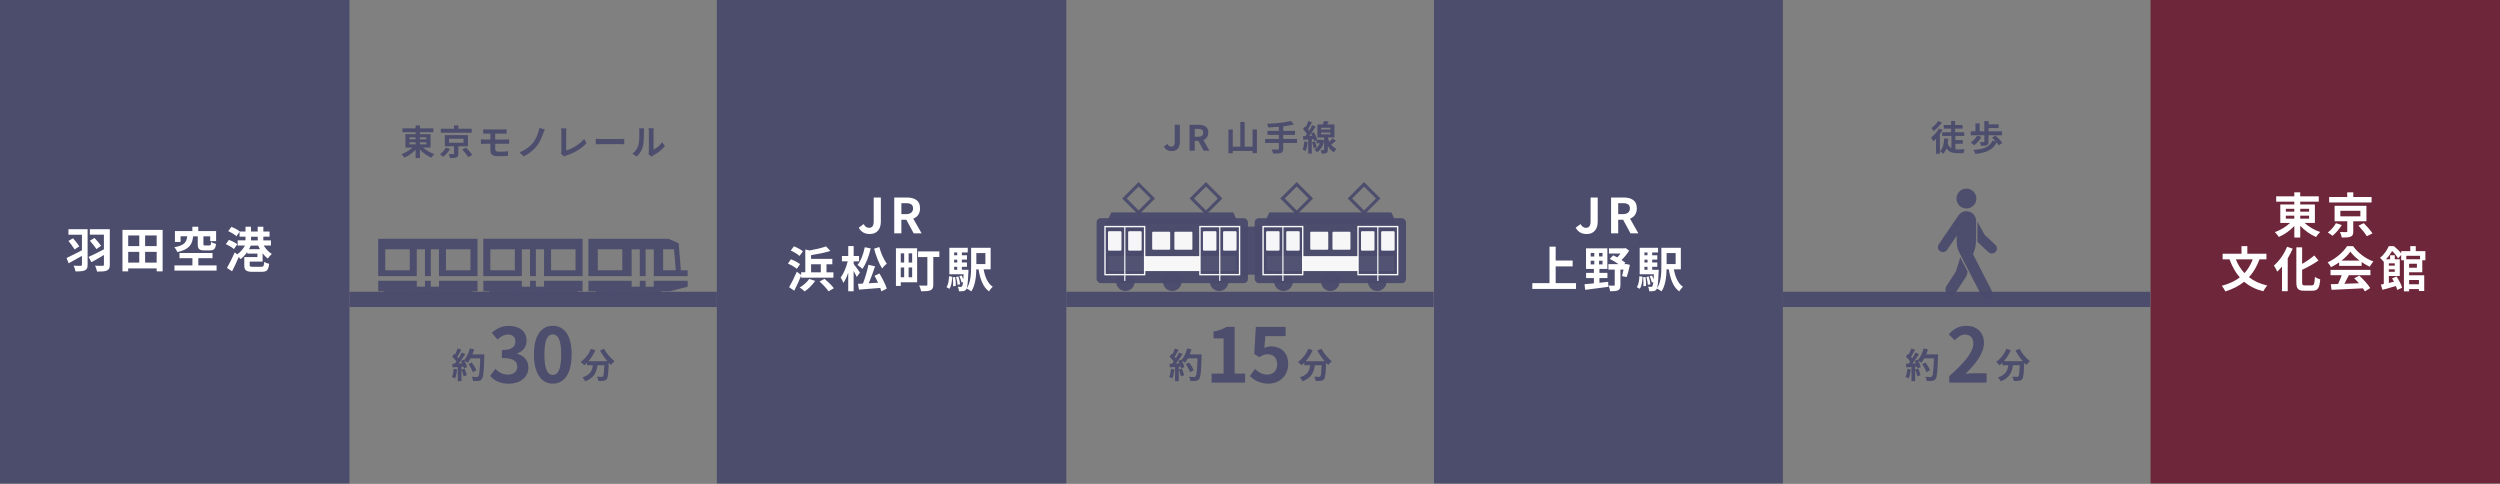<?xml version="1.0" encoding="UTF-8"?>
<svg id="_レイヤー_1" data-name="レイヤー 1" xmlns="http://www.w3.org/2000/svg" viewBox="0 0 930 180">
  <rect x="0" y="0" width="930" height="180" fill="#808080" stroke="none"/>
  <defs>
    <style>
      .cls-1, .cls-2, .cls-3 {
        opacity: .95;
      }

      .cls-1, .cls-2, .cls-4, .cls-5, .cls-6 {
        stroke-width: 0px;
      }

      .cls-1, .cls-4 {
        fill: #4a4a6c;
      }

      .cls-2, .cls-6 {
        fill: #fff;
      }

      .cls-5 {
        fill: #6e273a;
      }
    </style>
  </defs>
  <g class="cls-3">
    <path class="cls-4" d="M170.06,137.43c-.13,1.22-.4,2.52-.78,3.35-.27-.17-.85-.44-1.18-.56.38-.77.58-1.92.69-3.02l1.27.22ZM180.17,131.8s0,.52-.01.72c-.17,5.69-.35,7.75-.9,8.44-.36.49-.7.64-1.25.72-.47.08-1.27.06-2.03.04-.03-.44-.23-1.12-.52-1.56.82.08,1.56.08,1.91.08.25,0,.39-.05.55-.22.39-.4.58-2.3.73-6.73h-3.59c-.35.64-.71,1.21-1.1,1.68-.26-.23-.83-.62-1.22-.86.46.82.87,1.78,1.01,2.43l-1.17.55c-.04-.21-.1-.44-.18-.7l-.74.05v5.34h-1.37v-5.24l-1.92.13-.13-1.35.96-.04c.2-.25.4-.52.6-.81-.38-.56-1.01-1.26-1.56-1.78l.73-1.07c.1.09.21.18.31.27.36-.71.74-1.59.95-2.26l1.36.48c-.47.9-1,1.9-1.47,2.63.17.18.32.38.46.55.47-.73.88-1.48,1.2-2.13l1.31.55c-.73,1.14-1.64,2.47-2.48,3.52l1.31-.05c-.14-.31-.3-.62-.46-.9l1.09-.48.09.16c.96-1.03,1.73-2.69,2.15-4.33l1.59.34c-.17.64-.39,1.26-.64,1.86h4.43ZM172.82,137.13c.35.77.69,1.78.84,2.44l-1.22.43c-.1-.66-.44-1.72-.77-2.51l1.14-.36ZM175.87,138.46c-.25-.82-.92-2.07-1.59-3l1.23-.62c.68.9,1.42,2.09,1.69,2.91l-1.34.71Z"/>
    <path class="cls-4" d="M182.33,139.83l1.93-2.6c1.23,1.2,2.74,2.13,4.62,2.13,2.1,0,3.53-1.04,3.53-2.88,0-2.04-1.2-3.3-5.71-3.3v-2.97c3.81,0,5.04-1.32,5.04-3.16,0-1.62-1.01-2.58-2.77-2.6-1.48.03-2.69.73-3.92,1.85l-2.1-2.52c1.79-1.57,3.78-2.55,6.22-2.55,4,0,6.72,1.96,6.72,5.52,0,2.24-1.26,3.86-3.47,4.73v.14c2.35.64,4.14,2.38,4.14,5.1,0,3.81-3.33,6.02-7.28,6.02-3.28,0-5.49-1.23-6.94-2.88Z"/>
    <path class="cls-4" d="M198.62,131.87c0-7.17,2.8-10.67,7.03-10.67s7,3.53,7,10.67-2.8,10.84-7,10.84-7.03-3.7-7.03-10.84ZM208.76,131.87c0-5.8-1.34-7.48-3.11-7.48s-3.14,1.68-3.14,7.48,1.34,7.62,3.14,7.62,3.11-1.79,3.11-7.62Z"/>
    <path class="cls-4" d="M224.74,129.75c.82,1.65,2.44,3.54,3.86,4.63-.42.33-1.01.95-1.31,1.39-.27-.25-.55-.53-.83-.83v.09c-.14,3.93-.3,5.46-.75,6.01-.33.42-.68.55-1.18.61-.44.06-1.2.06-1.96.04-.03-.47-.23-1.12-.51-1.56.71.05,1.39.06,1.72.06.23,0,.38-.03.52-.18.26-.27.4-1.43.52-4.15h-2.56c-.32,2.5-1.17,4.72-4.54,5.98-.19-.44-.65-1.08-1.03-1.43,2.94-.95,3.61-2.65,3.87-4.55h-2.2v-.91c-.34.35-.69.66-1.04.94-.29-.35-.95-.97-1.33-1.25,1.62-1.09,3.06-2.89,3.83-4.86l1.66.48c-.64,1.5-1.55,2.92-2.57,4.1h7.02c-1.03-1.2-2-2.63-2.72-3.99l1.52-.61Z"/>
  </g>
  <g class="cls-3">
    <path class="cls-4" d="M436.89,137.43c-.13,1.22-.4,2.52-.78,3.35-.27-.17-.85-.44-1.18-.56.38-.77.58-1.92.69-3.02l1.27.22ZM447.01,131.8s0,.52-.01.72c-.17,5.69-.35,7.75-.9,8.44-.36.49-.7.64-1.25.72-.47.08-1.27.06-2.03.04-.03-.44-.23-1.12-.52-1.56.82.08,1.56.08,1.91.08.25,0,.39-.05.55-.22.39-.4.58-2.3.73-6.73h-3.59c-.35.64-.71,1.21-1.1,1.68-.26-.23-.83-.62-1.22-.86.46.82.87,1.78,1.01,2.43l-1.17.55c-.04-.21-.1-.44-.18-.7l-.74.05v5.34h-1.37v-5.24l-1.92.13-.13-1.35.96-.04c.2-.25.4-.52.6-.81-.38-.56-1.01-1.26-1.56-1.78l.73-1.07c.1.09.21.18.31.27.36-.71.74-1.59.95-2.26l1.36.48c-.47.9-1,1.9-1.47,2.63.17.18.32.38.46.55.47-.73.88-1.48,1.2-2.13l1.31.55c-.73,1.14-1.64,2.47-2.48,3.52l1.31-.05c-.14-.31-.3-.62-.46-.9l1.09-.48.09.16c.96-1.03,1.73-2.69,2.15-4.33l1.59.34c-.17.64-.39,1.26-.64,1.86h4.43ZM439.66,137.13c.35.77.69,1.78.84,2.44l-1.22.43c-.1-.66-.44-1.72-.77-2.51l1.14-.36ZM442.7,138.46c-.25-.82-.92-2.07-1.59-3l1.23-.62c.68.9,1.42,2.09,1.69,2.91l-1.34.71Z"/>
    <path class="cls-4" d="M450.73,138.99h4.45v-13.1h-3.75v-2.55c2.07-.39,3.5-.92,4.82-1.74h3.05v17.39h3.89v3.33h-12.46v-3.33Z"/>
    <path class="cls-4" d="M464.96,139.88l1.9-2.63c1.18,1.15,2.63,2.1,4.56,2.1,2.16,0,3.67-1.37,3.67-3.81s-1.4-3.75-3.5-3.75c-1.23,0-1.9.31-3.11,1.09l-1.88-1.23.56-10.05h11.09v3.44h-7.53l-.39,4.4c.81-.39,1.54-.59,2.49-.59,3.47,0,6.38,2.07,6.38,6.58s-3.42,7.28-7.25,7.28c-3.28,0-5.46-1.29-7-2.83Z"/>
    <path class="cls-4" d="M491.58,129.75c.82,1.65,2.44,3.54,3.86,4.63-.42.33-1.01.95-1.31,1.39-.27-.25-.55-.53-.83-.83v.09c-.14,3.93-.3,5.46-.75,6.01-.33.42-.68.55-1.18.61-.44.06-1.2.06-1.96.04-.03-.47-.23-1.12-.51-1.56.71.05,1.39.06,1.72.06.23,0,.38-.03.52-.18.26-.27.4-1.43.52-4.15h-2.56c-.33,2.5-1.17,4.72-4.54,5.98-.2-.44-.65-1.08-1.03-1.43,2.94-.95,3.61-2.65,3.87-4.55h-2.2v-.91c-.34.35-.69.66-1.04.94-.29-.35-.95-.97-1.33-1.25,1.62-1.09,3.05-2.89,3.83-4.86l1.66.48c-.64,1.5-1.55,2.92-2.57,4.1h7.02c-1.03-1.2-2-2.63-2.72-3.99l1.52-.61Z"/>
  </g>
  <g class="cls-3">
    <path class="cls-4" d="M710.83,137.43c-.13,1.22-.4,2.52-.78,3.35-.27-.17-.84-.44-1.18-.56.38-.77.58-1.92.69-3.02l1.27.22ZM720.94,131.8s0,.52-.01.72c-.17,5.69-.35,7.75-.9,8.44-.36.49-.7.64-1.25.72-.47.08-1.27.06-2.03.04-.03-.44-.23-1.12-.52-1.56.82.08,1.56.08,1.91.08.25,0,.39-.05.55-.22.39-.4.58-2.3.73-6.73h-3.59c-.35.64-.71,1.21-1.1,1.68-.26-.23-.83-.62-1.22-.86.46.82.87,1.78,1.01,2.43l-1.17.55c-.04-.21-.1-.44-.18-.7l-.74.05v5.34h-1.36v-5.24l-1.92.13-.13-1.35.96-.04c.2-.25.4-.52.6-.81-.38-.56-1.01-1.26-1.56-1.78l.73-1.07c.1.09.21.18.31.27.36-.71.74-1.59.95-2.26l1.37.48c-.47.9-1,1.9-1.47,2.63.17.18.32.38.46.55.47-.73.88-1.48,1.2-2.13l1.31.55c-.73,1.14-1.64,2.47-2.48,3.52l1.31-.05c-.14-.31-.3-.62-.46-.9l1.09-.48.09.16c.96-1.03,1.73-2.69,2.15-4.33l1.59.34c-.17.64-.39,1.26-.64,1.86h4.43ZM713.59,137.13c.35.77.69,1.78.84,2.44l-1.22.43c-.1-.66-.44-1.72-.77-2.51l1.14-.36ZM716.64,138.46c-.25-.82-.92-2.07-1.59-3l1.23-.62c.68.9,1.42,2.09,1.69,2.91l-1.34.71Z"/>
    <path class="cls-4" d="M725.13,139.94c5.63-5.04,8.96-8.93,8.96-12.12,0-2.1-1.15-3.36-3.11-3.36-1.51,0-2.77.98-3.81,2.13l-2.24-2.24c1.9-2.02,3.75-3.14,6.58-3.14,3.92,0,6.52,2.52,6.52,6.38s-3.11,7.78-6.89,11.48c1.04-.11,2.41-.22,3.36-.22h4.51v3.47h-13.89v-2.38Z"/>
    <path class="cls-4" d="M751.28,129.75c.82,1.65,2.44,3.54,3.86,4.63-.42.33-1.01.95-1.31,1.39-.27-.25-.55-.53-.83-.83v.09c-.14,3.93-.3,5.46-.75,6.01-.33.42-.68.55-1.18.61-.44.06-1.2.06-1.96.04-.03-.47-.23-1.12-.51-1.56.71.05,1.39.06,1.72.06.23,0,.38-.03.52-.18.26-.27.4-1.43.52-4.15h-2.56c-.33,2.5-1.17,4.72-4.54,5.98-.2-.44-.65-1.08-1.03-1.43,2.94-.95,3.61-2.65,3.87-4.55h-2.2v-.91c-.34.35-.69.66-1.04.94-.29-.35-.95-.97-1.33-1.25,1.62-1.09,3.05-2.89,3.83-4.86l1.66.48c-.64,1.5-1.55,2.92-2.57,4.1h7.02c-1.03-1.2-2-2.63-2.72-3.99l1.52-.61Z"/>
  </g>
  <g>
    <g class="cls-3">
      <rect class="cls-4" x="461.27" y="84.3" width="11.68" height="17.87"/>
    </g>
    <g class="cls-3">
      <circle class="cls-4" cx="418.65" cy="104.8" r="3.46"/>
      <circle class="cls-4" cx="436.09" cy="104.8" r="3.46"/>
      <circle class="cls-4" cx="453.53" cy="104.8" r="3.46"/>
    </g>
    <g class="cls-3">
      <path class="cls-4" d="M423.56,79.94l-6.1-6.1,6.1-6.1,6.1,6.1-6.1,6.1ZM419.13,73.84l4.44,4.44,4.44-4.44-4.44-4.44-4.44,4.44Z"/>
      <path class="cls-4" d="M448.62,79.94l-6.1-6.1,6.1-6.1,6.1,6.1-6.1,6.1ZM444.18,73.84l4.44,4.44,4.44-4.44-4.44-4.44-4.44,4.44Z"/>
    </g>
    <polygon class="cls-1" points="460.8 83.33 411.39 83.33 413.4 79 458.78 79 460.8 83.33"/>
    <rect class="cls-1" x="407.94" y="81.16" width="56.3" height="24.17" rx="1.56" ry="1.56"/>
    <rect class="cls-2" x="412.3" y="95.28" width="47.58" height="5.55" rx=".49" ry=".49"/>
    <g class="cls-3">
      <rect class="cls-6" x="428.61" y="86.2" width="6.7" height="6.7" rx=".33" ry=".33"/>
      <rect class="cls-6" x="436.87" y="86.2" width="6.7" height="6.7" rx=".33" ry=".33"/>
    </g>
    <g>
      <g>
        <rect class="cls-1" x="411.06" y="84.3" width="14.74" height="17.87"/>
        <path class="cls-2" d="M426.07,102.43h-15.27v-18.4h15.27v18.4ZM411.32,101.91h14.22v-17.35h-14.22v17.35Z"/>
      </g>
      <rect class="cls-2" x="412.18" y="86.01" width="5.01" height="7.23" rx=".34" ry=".34"/>
      <rect class="cls-2" x="419.68" y="86.01" width="5.01" height="7.23" rx=".34" ry=".34"/>
      <rect class="cls-2" x="418.21" y="84.31" width=".44" height="20.19"/>
      <g>
        <rect class="cls-1" x="446.38" y="84.3" width="14.74" height="17.87"/>
        <path class="cls-2" d="M461.38,102.43h-15.27v-18.4h15.27v18.4ZM446.64,101.91h14.22v-17.35h-14.22v17.35Z"/>
      </g>
      <rect class="cls-2" x="447.5" y="86.01" width="5.01" height="7.23" rx=".34" ry=".34"/>
      <rect class="cls-2" x="454.99" y="86.01" width="5.01" height="7.23" rx=".34" ry=".34"/>
      <rect class="cls-2" x="453.53" y="84.31" width=".44" height="20.19"/>
    </g>
    <g class="cls-3">
      <circle class="cls-4" cx="477.46" cy="104.8" r="3.46"/>
      <circle class="cls-4" cx="494.89" cy="104.8" r="3.46"/>
      <circle class="cls-4" cx="512.33" cy="104.8" r="3.46"/>
    </g>
    <g class="cls-3">
      <path class="cls-4" d="M482.37,79.94l-6.1-6.1,6.1-6.1,6.1,6.1-6.1,6.1ZM477.93,73.84l4.44,4.44,4.44-4.44-4.44-4.44-4.44,4.44Z"/>
      <path class="cls-4" d="M507.42,79.94l-6.1-6.1,6.1-6.1,6.1,6.1-6.1,6.1ZM502.99,73.84l4.44,4.44,4.44-4.44-4.44-4.44-4.44,4.44Z"/>
    </g>
    <polygon class="cls-1" points="519.6 83.33 470.19 83.33 472.2 79 517.59 79 519.6 83.33"/>
    <rect class="cls-1" x="466.74" y="81.16" width="56.3" height="24.17" rx="1.56" ry="1.56"/>
    <rect class="cls-2" x="471.1" y="95.28" width="47.58" height="5.55" rx=".49" ry=".49"/>
    <g class="cls-3">
      <rect class="cls-6" x="487.41" y="86.2" width="6.7" height="6.7" rx=".33" ry=".33"/>
      <rect class="cls-6" x="495.67" y="86.2" width="6.7" height="6.7" rx=".33" ry=".33"/>
    </g>
    <g>
      <g>
        <rect class="cls-1" x="469.87" y="84.3" width="14.74" height="17.87"/>
        <path class="cls-2" d="M484.87,102.43h-15.27v-18.4h15.27v18.4ZM470.13,101.91h14.22v-17.35h-14.22v17.35Z"/>
      </g>
      <rect class="cls-2" x="470.99" y="86.01" width="5.01" height="7.23" rx=".34" ry=".34"/>
      <rect class="cls-2" x="478.48" y="86.01" width="5.01" height="7.23" rx=".34" ry=".34"/>
      <rect class="cls-2" x="477.02" y="84.31" width=".44" height="20.19"/>
      <g>
        <rect class="cls-1" x="505.18" y="84.3" width="14.74" height="17.87"/>
        <path class="cls-2" d="M520.19,102.43h-15.27v-18.4h15.27v18.4ZM505.44,101.91h14.22v-17.35h-14.22v17.35Z"/>
      </g>
      <rect class="cls-2" x="506.3" y="86.01" width="5.01" height="7.23" rx=".34" ry=".34"/>
      <rect class="cls-2" x="513.79" y="86.01" width="5.01" height="7.23" rx=".34" ry=".34"/>
      <rect class="cls-2" x="512.33" y="84.31" width=".44" height="20.19"/>
    </g>
  </g>
  <g class="cls-3">
    <path class="cls-4" d="M729.23,95.72l-1.61,5.2-3.58,5.53c-.63.98-.36,2.29.62,2.92.36.23.75.34,1.15.34.69,0,1.37-.34,1.78-.96l3.74-5.77c.11-.16.19-.34.24-.52l.42-1.36-2.76-5.37Z"/>
    <path class="cls-4" d="M742.22,91.03c-1.04-.92-2.37-2.16-3.95-3.68l-2.67-4.87v5.51c0,.58,0,1.24-.04,1.93,1.67,1.61,3.08,2.92,4.19,3.9.36.32.8.47,1.24.47.51,0,1.03-.21,1.4-.63.68-.77.61-1.95-.16-2.63Z"/>
    <path class="cls-4" d="M740.83,107.97l-6.85-13.36.47-1.44c.64-1.57.66-3.49.66-5.18v-5.82c0-1.99-1.61-3.6-3.6-3.6h0c-1.25,0-2.35.64-2.99,1.6-.02.03-7.3,10.71-7.3,10.71-.58.85-.36,2.01.49,2.59.32.22.69.32,1.05.32.6,0,1.18-.29,1.54-.82l3.61-5.31v2.32c0,1.34.31,2.66.91,3.86l8.25,16.04c.37.73,1.11,1.15,1.88,1.15.32,0,.65-.08.96-.23,1.04-.53,1.45-1.81.92-2.85Z"/>
    <circle class="cls-4" cx="731.51" cy="73.86" r="3.7"/>
  </g>
  <g class="cls-3">
    <path class="cls-4" d="M157.37,54.88c1.1,1.01,2.69,1.94,4.2,2.44-.36.31-.86.94-1.1,1.34-1.52-.64-3.08-1.75-4.26-3.03v3.16h-1.6v-3.09c-1.16,1.25-2.69,2.3-4.19,2.94-.25-.38-.73-.99-1.07-1.3,1.48-.51,3.02-1.43,4.1-2.46h-2.63v-4.97h3.78v-.74h-4.89v-1.44h4.89v-1.07h1.6v1.07h5.01v1.44h-5.01v.74h3.97v4.97h-2.79ZM152.31,51.84h2.29v-.77h-2.29v.77ZM152.31,53.72h2.29v-.79h-2.29v.79ZM156.2,51.07v.77h2.39v-.77h-2.39ZM158.59,52.93h-2.39v.79h2.39v-.79Z"/>
    <path class="cls-4" d="M167.42,55.44c-.65,1.04-1.61,2.18-2.52,2.89-.34-.29-.91-.69-1.26-.9.87-.62,1.77-1.66,2.2-2.5l1.59.51ZM175.45,49.37h-11.45v-1.47h4.88v-1.25h1.64v1.25h4.94v1.47ZM170.51,54.42v2.74c0,.78-.14,1.17-.71,1.39-.57.22-1.34.23-2.38.23-.08-.46-.29-1.05-.49-1.48.66.03,1.48.04,1.69.03.23-.01.29-.05.29-.22v-2.69h-3.42v-4.15h8.59v4.15h-3.56ZM167.03,53.1h5.41v-1.5h-5.41v1.5ZM173.35,54.93c.81.81,1.86,1.98,2.35,2.74l-1.52.77c-.44-.75-1.43-1.96-2.25-2.83l1.42-.68Z"/>
    <path class="cls-4" d="M184.23,55.46c0,.72.44.98,1.48.98,1.17,0,2.31-.08,3.35-.18l-.12,1.76c-.85.05-2.31.1-3.54.1-2.38,0-2.96-.82-2.96-2.13v-2.51h-2.12c-.36,0-1.03.04-1.42.06v-1.7c.36.03,1.01.06,1.42.06h2.12v-2.21h-1.42c-.47,0-.88.01-1.26.04v-1.62c.38.03.79.06,1.26.06h6.25c.44,0,.87-.03,1.17-.06v1.62c-.34-.01-.7-.04-1.17-.04h-3.06v2.21h3.93c.27,0,.92-.03,1.26-.05v1.66c-.35-.04-.94-.04-1.22-.04h-3.96v1.99Z"/>
    <path class="cls-4" d="M202.1,49.6c-.55,1.5-1.39,3.46-2.44,4.77-1.1,1.38-2.92,2.96-4.93,3.77l-1.48-1.52c2.03-.7,3.78-1.98,4.94-3.38,1.25-1.51,2.11-3.76,2.46-5.62l2.03.52c-.23.47-.42,1.04-.57,1.46Z"/>
    <path class="cls-4" d="M208.67,57.14c.16-.33.17-.55.17-.85v-7.05c0-.49-.06-1.11-.14-1.47h2.04c-.08.49-.13.96-.13,1.47v6.75c2.12-.6,5.02-2.26,6.68-4.29l.92,1.47c-1.78,2.13-4.49,3.68-7.54,4.68-.18.06-.47.16-.78.35l-1.22-1.07Z"/>
    <path class="cls-4" d="M221.63,51.64c.47.04,1.42.08,2.09.08h6.98c.6,0,1.18-.05,1.52-.08v2.04c-.31-.01-.98-.06-1.52-.06h-6.98c-.74,0-1.61.03-2.09.06v-2.04Z"/>
    <path class="cls-4" d="M235.25,57.18c1.14-.81,1.85-2,2.21-3.11.36-1.12.38-3.58.38-5.15,0-.52-.04-.87-.12-1.18h1.91c-.01.05-.09.64-.09,1.17,0,1.53-.04,4.28-.39,5.59-.39,1.47-1.2,2.74-2.31,3.73l-1.59-1.05ZM241.27,57.37c.05-.25.1-.61.1-.96v-7.58c0-.58-.09-1.08-.1-1.12h1.94s-.09.55-.09,1.13v6.8c1.05-.46,2.34-1.48,3.21-2.74l1,1.43c-1.08,1.4-2.95,2.81-4.41,3.55-.27.14-.4.26-.57.39l-1.08-.9Z"/>
  </g>
  <g class="cls-3">
    <path class="cls-4" d="M432.94,54.53l1.33-.98c.38.7.88,1,1.43,1,.85,0,1.29-.46,1.29-1.78v-6.36h1.92v6.51c0,1.81-.91,3.29-2.98,3.29-1.4,0-2.34-.57-2.99-1.69Z"/>
    <path class="cls-4" d="M447.76,56.04l-1.98-3.64h-1.34v3.64h-1.92v-9.62h3.35c2.02,0,3.61.7,3.61,2.91,0,1.44-.73,2.34-1.83,2.77l2.25,3.94h-2.15ZM444.44,50.88h1.25c1.24,0,1.91-.52,1.91-1.55s-.68-1.39-1.91-1.39h-1.25v2.94Z"/>
    <path class="cls-4" d="M467.57,48.15v8.83h-1.61v-.82h-7.38v.86h-1.59v-8.84h1.59v6.38h2.82v-9.18h1.61v9.18h2.95v-6.41h1.61Z"/>
    <path class="cls-4" d="M482.5,53.19h-5.14v2.12c0,.92-.23,1.33-.84,1.57-.62.23-1.56.27-2.89.26-.09-.44-.39-1.12-.64-1.53.96.04,2.05.04,2.34.04.3-.01.42-.1.42-.36v-2.09h-5.13v-1.51h5.13v-1.52h-4.25v-1.48h4.25v-1.52c-1.35.12-2.72.19-3.99.25-.04-.4-.23-1.03-.39-1.37,3.13-.13,6.7-.48,8.83-1.04l1.12,1.29c-1.16.3-2.52.52-3.95.69v1.7h4.37v1.48h-4.37v1.52h5.14v1.51Z"/>
    <path class="cls-4" d="M486.46,52.84c-.12,1.24-.4,2.52-.77,3.35-.26-.18-.82-.43-1.13-.55.38-.77.56-1.92.66-3.02l1.24.21ZM496.95,52.4c-.6.49-1.22,1.03-1.77,1.43.49.64,1.13,1.18,1.95,1.55-.27.29-.71.88-.91,1.26-1.01-.57-1.76-1.47-2.28-2.43v1.48c0,.66-.1,1.03-.52,1.23-.42.22-.97.23-1.77.23-.05-.39-.2-.94-.36-1.31.44.01.92.01,1.07.01.17-.01.21-.05.21-.18v-3.12c-.48,1.98-1.43,3.34-2.64,4.08-.19-.29-.68-.82-.96-1.03.88-.48,1.59-1.27,2.02-2.31h-1.26v-1.21l-.91.42c-.04-.22-.12-.48-.19-.77l-.65.05v5.38h-1.33v-5.28l-1.81.14-.16-1.34.94-.05c.19-.23.39-.49.58-.77-.36-.58-.96-1.29-1.48-1.82l.75-1.04c.09.09.2.18.3.27.36-.71.73-1.59.94-2.25l1.34.47c-.46.9-.99,1.92-1.47,2.65.16.17.3.35.42.51.46-.73.87-1.47,1.17-2.11l1.26.58c-.71,1.09-1.6,2.38-2.42,3.42l1.13-.06c-.13-.29-.27-.57-.42-.83l1.09-.46c.51.88,1,2.03,1.16,2.76l-.14.07h1.73l.23-.04.78.31v-1.14h-2.51v-4.85h2.03c.18-.43.35-.91.46-1.3l1.74.25c-.18.36-.38.73-.57,1.05h2.68v4.85h-2.44v.12c.14.48.33.99.57,1.48.44-.43.88-.9,1.18-1.29l1.25.92ZM489.16,52.58c.3.7.56,1.61.64,2.22l-1.14.36c-.05-.61-.3-1.55-.57-2.26l1.08-.32ZM491.45,48.18h3.48v-.66h-3.48v.66ZM491.45,49.98h3.48v-.69h-3.48v.69Z"/>
  </g>
  <g class="cls-3">
    <path class="cls-4" d="M722.61,48.32c-.27.53-.6,1.05-.97,1.56v7.31h-1.44v-5.55c-.34.35-.68.68-1.01.96-.14-.34-.57-1.12-.82-1.44,1.1-.82,2.24-2.08,2.9-3.33l1.35.49ZM722.39,45.59c-.81,1.12-2.02,2.38-3.09,3.16-.19-.31-.58-.84-.82-1.12.94-.65,2.01-1.74,2.55-2.59l1.37.55ZM727.41,55.55c.33.04.65.05.99.05.42,0,1.9,0,2.46-.03-.21.34-.39,1.01-.44,1.42h-2.15c-1.79,0-3.21-.36-4.21-1.78-.27.79-.66,1.44-1.17,1.99-.23-.25-.86-.77-1.2-.96,1.07-1.03,1.46-2.74,1.57-4.76l1.51.12c-.05.66-.13,1.27-.23,1.86.34.82.82,1.34,1.4,1.65v-4.54h-3.46v-1.37h3.35v-1.36h-2.74v-1.33h2.74v-1.48h1.47v1.48h2.78v1.33h-2.78v1.36h3.38v1.37h-3.28v1.57h2.76v1.33h-2.76v2.08Z"/>
    <path class="cls-4" d="M737.09,50.96c-.66,1.16-1.72,2.34-2.64,3.08-.31-.3-1-.78-1.38-1,.94-.61,1.87-1.61,2.42-2.57l1.6.49ZM738.2,50.31h-5.08v-1.46h1.74v-2.94h1.57v2.94h1.75v-3.81h1.57v1.22h3.74v1.38h-3.74v1.21h5v1.46h-5.03v2.42c0,.7-.14,1.09-.65,1.3-.52.21-1.21.21-2.14.21-.07-.42-.27-1-.47-1.39.57.03,1.29.03,1.47.03.19-.01.26-.05.26-.18v-2.38ZM743.49,54.05c-.17-.31-.44-.7-.77-1.09-1.3,2.82-3.83,3.82-7.88,4.32-.13-.49-.43-1.12-.74-1.51,3.72-.27,6.04-1.04,7.11-3.47l1.25.35c-.46-.51-.96-1.03-1.43-1.44l1.26-.79c.94.79,2.07,1.94,2.56,2.76l-1.37.88Z"/>
  </g>
  <rect class="cls-5" x="800" y="-.18" width="130" height="180"/>
  <g>
    <path class="cls-6" d="M857.3,82.94c1.52,1.4,3.71,2.68,5.79,3.38-.5.43-1.18,1.3-1.52,1.85-2.1-.88-4.25-2.43-5.88-4.19v4.38h-2.2v-4.29c-1.59,1.73-3.71,3.19-5.77,4.07-.34-.52-1-1.37-1.47-1.8,2.04-.7,4.16-1.98,5.64-3.4h-3.62v-6.88h5.21v-1.03h-6.74v-2h6.74v-1.48h2.2v1.48h6.9v2h-6.9v1.03h5.46v6.88h-3.85ZM850.33,78.73h3.15v-1.06h-3.15v1.06ZM850.33,81.34h3.15v-1.1h-3.15v1.1ZM855.69,77.67v1.06h3.3v-1.06h-3.3ZM858.98,80.24h-3.3v1.1h3.3v-1.1Z"/>
    <path class="cls-6" d="M871.15,83.72c-.9,1.44-2.22,3.02-3.48,4-.47-.4-1.25-.95-1.74-1.24,1.2-.86,2.44-2.3,3.03-3.46l2.19.7ZM882.22,75.31h-15.78v-2.03h6.72v-1.73h2.26v1.73h6.81v2.03ZM875.41,82.31v3.8c0,1.08-.2,1.62-.99,1.93-.79.31-1.85.32-3.28.32-.11-.63-.39-1.46-.68-2.05.91.04,2.04.05,2.33.04.32-.02.39-.07.39-.31v-3.73h-4.71v-5.74h11.84v5.74h-4.91ZM870.61,80.48h7.45v-2.07h-7.45v2.07ZM879.32,83.01c1.11,1.12,2.56,2.74,3.24,3.8l-2.1,1.06c-.61-1.04-1.97-2.72-3.1-3.92l1.95-.94Z"/>
    <path class="cls-6" d="M840.53,96.48c-.97,2.65-2.27,4.84-3.92,6.64,1.85,1.42,4.1,2.48,6.83,3.1-.52.52-1.2,1.53-1.52,2.14-2.88-.74-5.21-1.94-7.09-3.55-1.95,1.57-4.26,2.74-6.99,3.6-.25-.56-.91-1.57-1.34-2.09,2.65-.7,4.89-1.73,6.7-3.11-1.61-1.85-2.85-4.11-3.82-6.73h-2.56v-2.09h7.02v-2.84h2.17v2.84h7.11v2.09h-2.58ZM831.75,96.48c.75,1.94,1.81,3.67,3.19,5.13,1.29-1.4,2.31-3.11,3.08-5.13h-6.27Z"/>
    <path class="cls-6" d="M852.89,92.48c-.52,1.22-1.15,2.45-1.86,3.64v12.21h-2.13v-9.18c-.57.7-1.18,1.35-1.77,1.91-.23-.54-.84-1.73-1.24-2.27,1.93-1.64,3.82-4.29,4.89-7l2.11.7ZM860,106.15c.86,0,1-.61,1.15-3.15.5.38,1.4.79,1.97.92-.25,3.1-.81,4.23-2.92,4.23h-3.06c-2.26,0-2.9-.72-2.9-3.26v-12.87h2.15v6.16c1.68-.97,3.33-2.12,4.51-3.15l1.58,1.87c-1.77,1.26-3.99,2.47-6.09,3.48v4.54c0,1.06.12,1.24.98,1.24h2.63Z"/>
    <path class="cls-6" d="M870.16,97.59c-.95.68-1.99,1.3-3.03,1.8-.25-.52-.81-1.33-1.25-1.8,3.06-1.35,5.89-3.91,7.24-6.03h2.22c1.9,2.65,4.75,4.7,7.58,5.71-.54.56-1,1.33-1.38,1.96-.99-.47-2.02-1.06-3.01-1.75v1.42h-8.37v-1.31ZM866.99,100.4h14.81v1.98h-8.03c-.52,1.06-1.11,2.18-1.65,3.19,1.72-.05,3.56-.13,5.39-.2-.56-.65-1.16-1.3-1.76-1.84l1.88-.99c1.59,1.4,3.26,3.28,4.1,4.63l-1.99,1.21c-.18-.34-.43-.72-.72-1.12-4.21.23-8.63.41-11.68.56l-.29-2.09,2.71-.09c.48-1.01.98-2.2,1.36-3.26h-4.16v-1.98ZM877.76,96.95c-1.38-1.04-2.62-2.21-3.44-3.33-.77,1.1-1.92,2.27-3.28,3.33h6.72Z"/>
    <path class="cls-6" d="M896.19,101.29v1.12h5.62v5.85h-1.97v-.72h-3.65v.83h-1.93v-11.56h-1.02v-2l-1.15,1.33c-.43-.77-1.34-1.96-2.22-2.77-.56.97-1.31,2.05-2.31,3.08h1.56v-1.49h1.74v1.49h1.86v6.21h-4.07v2.59c.61-.14,1.25-.29,1.9-.45-.23-.43-.47-.85-.7-1.24l1.67-.72c.86,1.3,1.74,3.01,2.06,4.18l-1.81.83c-.11-.41-.27-.9-.48-1.44-1.77.52-3.58,1.03-5.03,1.4l-.57-1.96c.32-.05.68-.13,1.08-.2v-8.44l-.12.11c-.27-.41-.88-1.12-1.31-1.39,1.61-1.26,2.69-2.95,3.28-4.36h1.92c.95.76,2.08,1.82,2.72,2.72v-.86h3.37v-1.87h2.04v1.87h3.57v3.38h-1.15v4.48h-4.87ZM888.65,97.95v.88h2.2v-.88h-2.2ZM890.85,101.12v-.92h-2.2v.92h2.2ZM895.14,95.16v1.28h5.11v-1.28h-5.11ZM899.09,98.12h-2.9v1.48h2.9v-1.48ZM896.19,104.17v1.57h3.65v-1.57h-3.65Z"/>
  </g>
  <rect class="cls-1" y="-.18" width="130" height="180"/>
  <g>
    <path class="cls-6" d="M32.59,98.45c0,1.21-.25,1.78-1,2.12-.73.34-1.88.4-3.51.4-.07-.59-.39-1.57-.7-2.14,1.04.07,2.28.07,2.63.05.34,0,.47-.11.47-.45v-3.24c-1.72.99-3.49,1.98-4.94,2.75l-.79-1.96c1.42-.65,3.62-1.78,5.73-2.88v-5.78h-5.02v-2.05h7.13v13.18ZM27.16,88.64c.84.94,1.83,2.18,2.35,2.99l-1.76,1.17c-.48-.83-1.5-2.2-2.29-3.17l1.7-.99ZM40.85,98.45c0,1.24-.27,1.82-1.06,2.18-.77.36-1.99.4-3.69.4-.11-.61-.45-1.62-.73-2.2,1.09.07,2.42.07,2.81.05.36,0,.48-.13.48-.47v-3.55c-1.63.97-3.28,1.93-4.66,2.68l-1.06-1.96c1.42-.61,3.58-1.73,5.71-2.83v-5.44h-5.23v-2.05h7.42v13.18ZM35.13,88.51c.88.92,1.93,2.14,2.47,2.92l-1.74,1.24c-.5-.83-1.58-2.16-2.42-3.11l1.68-1.04Z"/>
    <path class="cls-6" d="M60.5,85.52v15.43h-2.22v-1.1h-10.59v1.1h-2.13v-15.43h14.94ZM47.69,87.59v3.96h4.12v-3.96h-4.12ZM47.69,97.69h4.12v-4h-4.12v4ZM58.28,87.59h-4.3v3.96h4.3v-3.96ZM58.28,97.69v-4h-4.3v4h4.3Z"/>
    <path class="cls-6" d="M71.84,87.9c-.32,2.99-1.31,4.88-5.86,5.87-.18-.5-.72-1.37-1.15-1.8,3.91-.68,4.53-1.94,4.82-4.07h-2.47v2.09h-2.1v-4.03h6.48v-1.62h2.19v1.62h6.65v3.73h-2.2v-1.78h-2.53v2.84c0,.49.11.56.66.56h1.59c.45,0,.54-.18.61-1.31.39.31,1.27.61,1.83.74-.21,1.89-.79,2.4-2.22,2.4h-2.13c-2.01,0-2.44-.58-2.44-2.36v-2.86h-1.74ZM80.57,98.72v1.94h-15.67v-1.94h6.68v-2.68h-4.8v-1.93h12.27v1.93h-5.28v2.68h6.81Z"/>
    <path class="cls-6" d="M87.02,92.65c-.63-.59-1.95-1.35-3.01-1.82l1.15-1.6c1.07.38,2.42,1.06,3.1,1.64l-1.24,1.78ZM92.89,97.31v1.3c0,.56.18.63,1.22.63h3.08c.86,0,.98-.23,1.09-1.84.41.32,1.29.63,1.84.74-.27,2.39-.84,2.97-2.78,2.97h-3.44c-2.36,0-3.03-.56-3.03-2.47v-3.01h4.89v-1.3h-3.78v-.61c-.73,1.06-1.59,2.02-2.51,2.68-.16-.23-.39-.54-.65-.81-.75,1.8-1.65,3.71-2.49,5.33l-1.9-1.26c.81-1.39,1.97-3.65,2.87-5.76l.95.72c1.13-.77,2.19-2,2.88-3.28h-2.72v-1.93h2.92v-1.37h-2.22v-1.8l-1.16,1.64c-.63-.61-1.97-1.42-3.05-1.89l1.2-1.62c1.04.43,2.42,1.15,3.1,1.75l-.02.02h2.15v-1.8h2.04v1.8h2.49v-1.8h2.1v1.8h2.31v1.91h-2.31v1.37h2.83v1.93h-2.67c.73,1.26,1.86,2.45,3.01,3.13-.48.4-1.16,1.15-1.49,1.69-.7-.49-1.36-1.17-1.95-1.94v3.08h-4.82ZM96.69,92.69c-.25-.43-.47-.88-.66-1.33h-2.74c-.18.45-.41.9-.65,1.33h4.05ZM93.39,89.43h2.49v-1.37h-2.49v1.37Z"/>
  </g>
  <rect class="cls-1" x="266.67" y="-.18" width="130" height="180"/>
  <g>
    <path class="cls-6" d="M319.45,84.71l1.83-1.35c.52.97,1.22,1.39,1.97,1.39,1.16,0,1.77-.63,1.77-2.47v-8.8h2.65v9.02c0,2.5-1.25,4.56-4.1,4.56-1.93,0-3.22-.79-4.12-2.34Z"/>
    <path class="cls-6" d="M339.88,86.79l-2.72-5.04h-1.85v5.04h-2.65v-13.32h4.62c2.78,0,4.98.97,4.98,4.03,0,2-1,3.24-2.53,3.83l3.1,5.46h-2.96ZM335.31,79.65h1.72c1.7,0,2.63-.72,2.63-2.14s-.93-1.93-2.63-1.93h-1.72v4.07Z"/>
    <path class="cls-6" d="M296.42,100.01c-.7-.63-2.17-1.46-3.31-1.96l1.11-1.6c1.16.43,2.65,1.19,3.4,1.8l-1.2,1.76ZM298.03,102.56c-.77,1.87-1.7,3.87-2.58,5.58l-1.9-1.3c.82-1.39,1.97-3.66,2.87-5.76l1.61,1.24v-1.03h1.54v-8.48l1.63.36c2.24-.4,4.57-.95,6.09-1.51l1.61,1.69c-2.1.67-4.75,1.19-7.18,1.57v1.39h7.9v2h-2.17v2.99h2.58v2h-12v-.74ZM297.42,95.22c-.66-.65-2.11-1.51-3.26-2.02l1.18-1.58c1.11.43,2.6,1.22,3.35,1.85l-1.27,1.75ZM303.24,104.49c-.99,1.48-2.56,3.01-3.91,3.93-.41-.43-1.29-1.13-1.83-1.48,1.36-.77,2.74-2,3.53-3.17l2.2.72ZM301.72,101.3h3.62v-2.99h-3.62v2.99ZM306.7,103.73c1.2.99,2.76,2.45,3.49,3.49l-1.97,1.15c-.63-.99-2.13-2.56-3.35-3.64l1.83-1.01Z"/>
    <path class="cls-6" d="M318.7,103.03c-.25-.58-.7-1.44-1.15-2.25v7.56h-2.01v-6.86c-.52,1.48-1.13,2.83-1.81,3.76-.2-.61-.66-1.46-1-1.98,1.09-1.44,2.11-3.91,2.62-6.05h-2.15v-1.98h2.35v-3.69h2.01v3.69h2.01v1.98h-2.01v.99c.52.63,2.02,2.68,2.35,3.19l-1.2,1.64ZM323.9,92.41c-.64,2.9-1.76,5.8-3.1,7.62-.38-.4-1.29-1.13-1.81-1.44,1.27-1.57,2.2-4.09,2.71-6.63l2.2.45ZM327.16,101.73c1.06,1.78,2.26,4.09,2.72,5.62l-2.02,1.04c-.09-.38-.23-.81-.41-1.28-2.83.25-5.77.49-7.92.63l-.36-2.16c.54-.02,1.15-.05,1.83-.09.81-2,1.63-4.84,2.06-6.99l2.47.56c-.7,2.09-1.56,4.47-2.36,6.32,1.11-.07,2.29-.14,3.48-.22-.41-.88-.88-1.76-1.33-2.56l1.85-.88ZM327.1,91.89c.56,2.2,1.7,4.72,2.79,6.23-.56.38-1.33,1.17-1.74,1.75-1.18-1.84-2.31-4.74-2.99-7.36l1.93-.61Z"/>
    <path class="cls-6" d="M341.17,105.01h-6.09v1.35h-1.79v-14.01h7.88v12.66ZM335.08,94.23v3.44h1.27v-3.44h-1.27ZM335.08,103.14h1.27v-3.64h-1.27v3.64ZM339.32,94.23h-1.31v3.44h1.31v-3.44ZM339.32,103.14v-3.64h-1.31v3.64h1.31ZM349.44,95.61h-2.26v10.26c0,1.17-.25,1.75-1.02,2.09-.77.36-1.88.4-3.51.4-.09-.61-.43-1.57-.72-2.14,1.02.05,2.26.04,2.58.04.34,0,.47-.11.47-.41v-10.23h-3.46v-2.11h7.92v2.11Z"/>
    <path class="cls-6" d="M352.11,106.83c.64-.95.88-2.5.95-4.09l1.18.22c-.11,1.69-.29,3.42-1.04,4.47l-1.09-.59ZM360.28,100.37s-.02.49-.04.72c-.18,4.32-.39,6.03-.82,6.57-.32.41-.63.56-1.07.63-.38.07-.97.07-1.61.05-.04-.52-.2-1.22-.45-1.67.5.05.91.05,1.13.05s.36-.04.48-.22c.14-.18.25-.65.36-1.62l-.56.22c-.11-.65-.47-1.6-.82-2.34l.86-.29c.21.45.45.97.61,1.46.04-.54.07-1.17.11-1.91h-5.3v-9.83h6.84v1.73h-2.19v1.04h1.9v1.62h-1.9v1.06h1.9v1.6h-1.9v1.12h2.47ZM355.34,103.05c.16,1.04.25,2.43.2,3.31l-.99.13c.05-.9,0-2.27-.13-3.33l.91-.11ZM354.94,93.92v1.04h1.15v-1.04h-1.15ZM356.09,96.59h-1.15v1.06h1.15v-1.06ZM354.94,100.37h1.15v-1.12h-1.15v1.12ZM356.55,102.87c.3.92.54,2.11.61,2.9l-.95.18c-.04-.77-.29-1.98-.56-2.92l.9-.16ZM365.91,100.19c.52,2.84,1.52,5.28,3.39,6.48-.47.4-1.09,1.19-1.38,1.73-2.26-1.64-3.3-4.54-3.89-8.21h-.84c-.05,2.72-.41,6.05-1.88,8.21-.34-.32-1.24-.86-1.7-1.06,1.52-2.29,1.65-5.64,1.65-8.25v-6.91h7.26v8.01h-2.6ZM363.2,94.15v4.09h3.37v-4.09h-3.37Z"/>
  </g>
  <rect class="cls-1" x="533.44" y="-.18" width="129.79" height="180"/>
  <g>
    <path class="cls-6" d="M586.14,84.71l1.82-1.35c.52.97,1.22,1.39,1.97,1.39,1.16,0,1.77-.63,1.77-2.47v-8.8h2.65v9.02c0,2.5-1.25,4.56-4.09,4.56-1.93,0-3.22-.79-4.11-2.34Z"/>
    <path class="cls-6" d="M606.53,86.79l-2.72-5.04h-1.84v5.04h-2.65v-13.32h4.61c2.77,0,4.97.97,4.97,4.03,0,2-1,3.24-2.52,3.84l3.09,5.46h-2.95ZM601.97,79.65h1.72c1.7,0,2.63-.72,2.63-2.14s-.93-1.93-2.63-1.93h-1.72v4.07Z"/>
    <path class="cls-6" d="M586.28,105.32v2.16h-16.26v-2.16h6.4v-13.56h2.29v5.15h6.31v2.18h-6.31v6.23h7.56Z"/>
    <path class="cls-6" d="M594.99,105.19c1.07-.11,2.16-.23,3.25-.36l.05,1.87c-3.04.43-6.28.81-8.6,1.12l-.25-2.09c.97-.09,2.16-.18,3.49-.32v-1.98h-2.9v-1.93h2.9v-1.46h-2.93v-7.67h7.94v7.67h-2.95v1.46h2.97v1.93h-2.97v1.76ZM591.74,95.42h1.34v-1.33h-1.34v1.33ZM591.74,98.35h1.34v-1.35h-1.34v1.35ZM596.14,94.08h-1.29v1.33h1.29v-1.33ZM596.14,97h-1.29v1.35h1.29v-1.35ZM606.33,98.51c-.32,1.6-.79,3.4-1.2,4.56l-1.72-.36c.18-.63.38-1.51.55-2.41h-1.16v5.74c0,1.03-.2,1.62-.89,1.94-.68.34-1.65.36-2.93.36-.07-.61-.36-1.51-.63-2.11.8.05,1.72.05,1.97.04.27,0,.36-.05.36-.29v-5.69h-2.36v-2.03h3.76c-.98-.72-2.2-1.44-3.27-1.96l1.31-1.31c.48.22,1,.47,1.52.76.39-.43.82-.94,1.18-1.44h-4.29v-1.93h5.71l.46-.11,1.34.97c-.72,1.17-1.75,2.45-2.83,3.46.54.38,1.06.72,1.45,1.04l-.46.52h.41l.3-.05,1.43.31Z"/>
    <path class="cls-6" d="M608.91,106.83c.64-.95.88-2.5.95-4.09l1.18.22c-.11,1.69-.29,3.42-1.04,4.47l-1.09-.59ZM617.06,100.37s-.02.49-.04.72c-.18,4.32-.39,6.03-.82,6.57-.32.41-.63.56-1.07.63-.38.07-.97.07-1.61.05-.04-.52-.2-1.22-.45-1.67.5.05.91.05,1.13.05s.36-.04.48-.22c.14-.18.25-.65.36-1.62l-.55.22c-.11-.65-.46-1.6-.82-2.34l.86-.29c.21.45.45.97.61,1.46.04-.54.07-1.17.11-1.91h-5.29v-9.83h6.83v1.73h-2.18v1.04h1.9v1.62h-1.9v1.06h1.9v1.6h-1.9v1.12h2.47ZM612.13,103.05c.16,1.04.25,2.43.2,3.31l-.98.13c.05-.9,0-2.27-.12-3.33l.91-.11ZM611.73,93.92v1.04h1.14v-1.04h-1.14ZM612.88,96.59h-1.14v1.06h1.14v-1.06ZM611.73,100.37h1.14v-1.12h-1.14v1.12ZM613.34,102.87c.3.92.54,2.11.61,2.9l-.95.18c-.04-.77-.29-1.98-.55-2.92l.89-.16ZM622.68,100.19c.52,2.84,1.52,5.28,3.38,6.48-.46.4-1.09,1.19-1.38,1.73-2.25-1.64-3.29-4.54-3.88-8.21h-.84c-.05,2.72-.41,6.05-1.88,8.21-.34-.32-1.23-.86-1.7-1.06,1.52-2.29,1.65-5.64,1.65-8.25v-6.91h7.24v8.01h-2.59ZM619.98,94.15v4.09h3.36v-4.09h-3.36Z"/>
  </g>
  <rect class="cls-1" x="130" y="108.54" width="136.67" height="5.67"/>
  <rect class="cls-1" x="663.23" y="108.54" width="136.67" height="5.67"/>
  <rect class="cls-1" x="396.67" y="108.54" width="136.67" height="5.67"/>
  <g class="cls-3">
    <g>
      <path class="cls-4" d="M202.38,106.63h-3.04v-2.17h-2.17v2.17h-3.04v-2.17h-14.33v3.91h2.19c.27,1.01,1.09,1.52,2.05,1.52s1.8-.61,2.06-1.5c.26.89,1.09,1.56,2.06,1.56s1.8-.64,2.06-1.53c.26.89,1.09,1.54,2.06,1.54s1.8-.65,2.06-1.54c.26.89,1.09,1.54,2.06,1.54.91,0,1.68-.57,2-1.37.31.8,1.08,1.37,2,1.37.98,0,1.8-.65,2.06-1.54.26.89,1.09,1.54,2.06,1.54s1.8-.65,2.06-1.54c.26.89,1.09,1.54,2.06,1.54s1.8-.65,2.06-1.54c.26.89,1.09,1.47,2.06,1.47s1.78-.51,2.05-1.52h1.9v-3.91h-14.33v2.17Z"/>
      <path class="cls-4" d="M194.13,92.73h3.04v9.99h2.17v-9.99h3.04v9.99h14.33v-13.9h-36.92v13.9h14.33v-9.99ZM204.99,92.73h9.12v7.82h-9.12v-7.82ZM182.4,100.55v-7.82h9.12v7.82h-9.12Z"/>
    </g>
    <g>
      <path class="cls-4" d="M163.29,106.63h-3.04v-2.17h-2.17v2.17h-3.04v-2.17h-14.33v3.91h2.19c.27,1.01,1.09,1.52,2.05,1.52s1.8-.61,2.06-1.5c.26.89,1.09,1.56,2.06,1.56s1.8-.64,2.06-1.53c.26.89,1.09,1.54,2.06,1.54s1.8-.65,2.06-1.54c.26.89,1.09,1.54,2.06,1.54.91,0,1.68-.57,2-1.37.31.8,1.08,1.37,2,1.37.98,0,1.8-.65,2.06-1.54.26.89,1.09,1.54,2.06,1.54s1.8-.65,2.06-1.54c.26.89,1.09,1.54,2.06,1.54s1.8-.65,2.06-1.54c.26.89,1.09,1.47,2.06,1.47s1.78-.51,2.05-1.52h1.9v-3.91h-14.33v2.17Z"/>
      <path class="cls-4" d="M155.04,92.73h3.04v9.99h2.17v-9.99h3.04v9.99h14.33v-13.9h-36.92v13.9h14.33v-9.99ZM165.9,92.73h9.12v7.82h-9.12v-7.82ZM143.31,100.55v-7.82h9.12v7.82h-9.12Z"/>
    </g>
    <g>
      <path class="cls-4" d="M243.21,106.63h-3.04v-2.17h-2.17v2.17h-3.04v-2.17h-16.07v3.91h2.79c.27,1.01,1.09,1.52,2.05,1.52s1.8-.61,2.06-1.5c.26.89,1.09,1.56,2.06,1.56s1.8-.64,2.06-1.53c.26.89,1.09,1.54,2.06,1.54s1.8-.65,2.06-1.54c.26.89,1.09,1.54,2.06,1.54.91,0,1.68-.57,2-1.37.31.8,1.08,1.37,2,1.37.98,0,1.8-.65,2.06-1.54.26.89.87,1.54,1.84,1.54s1.82-.62,1.82-1.48v-.11h3.4l6.59-1.74v-2.17h-12.6v2.17Z"/>
      <path class="cls-4" d="M253.28,100.55l-.81-10.05-3.83-1.67h-29.75v13.9h16.07v-9.99h3.04v9.99h2.17v-9.99h3.04v9.99h12.6v-2.17h-2.53ZM231.49,100.55h-9.12v-7.82h9.12v7.82ZM246.69,100.55v-7.82h4.06l.65,7.82h-4.71Z"/>
    </g>
  </g>
</svg>